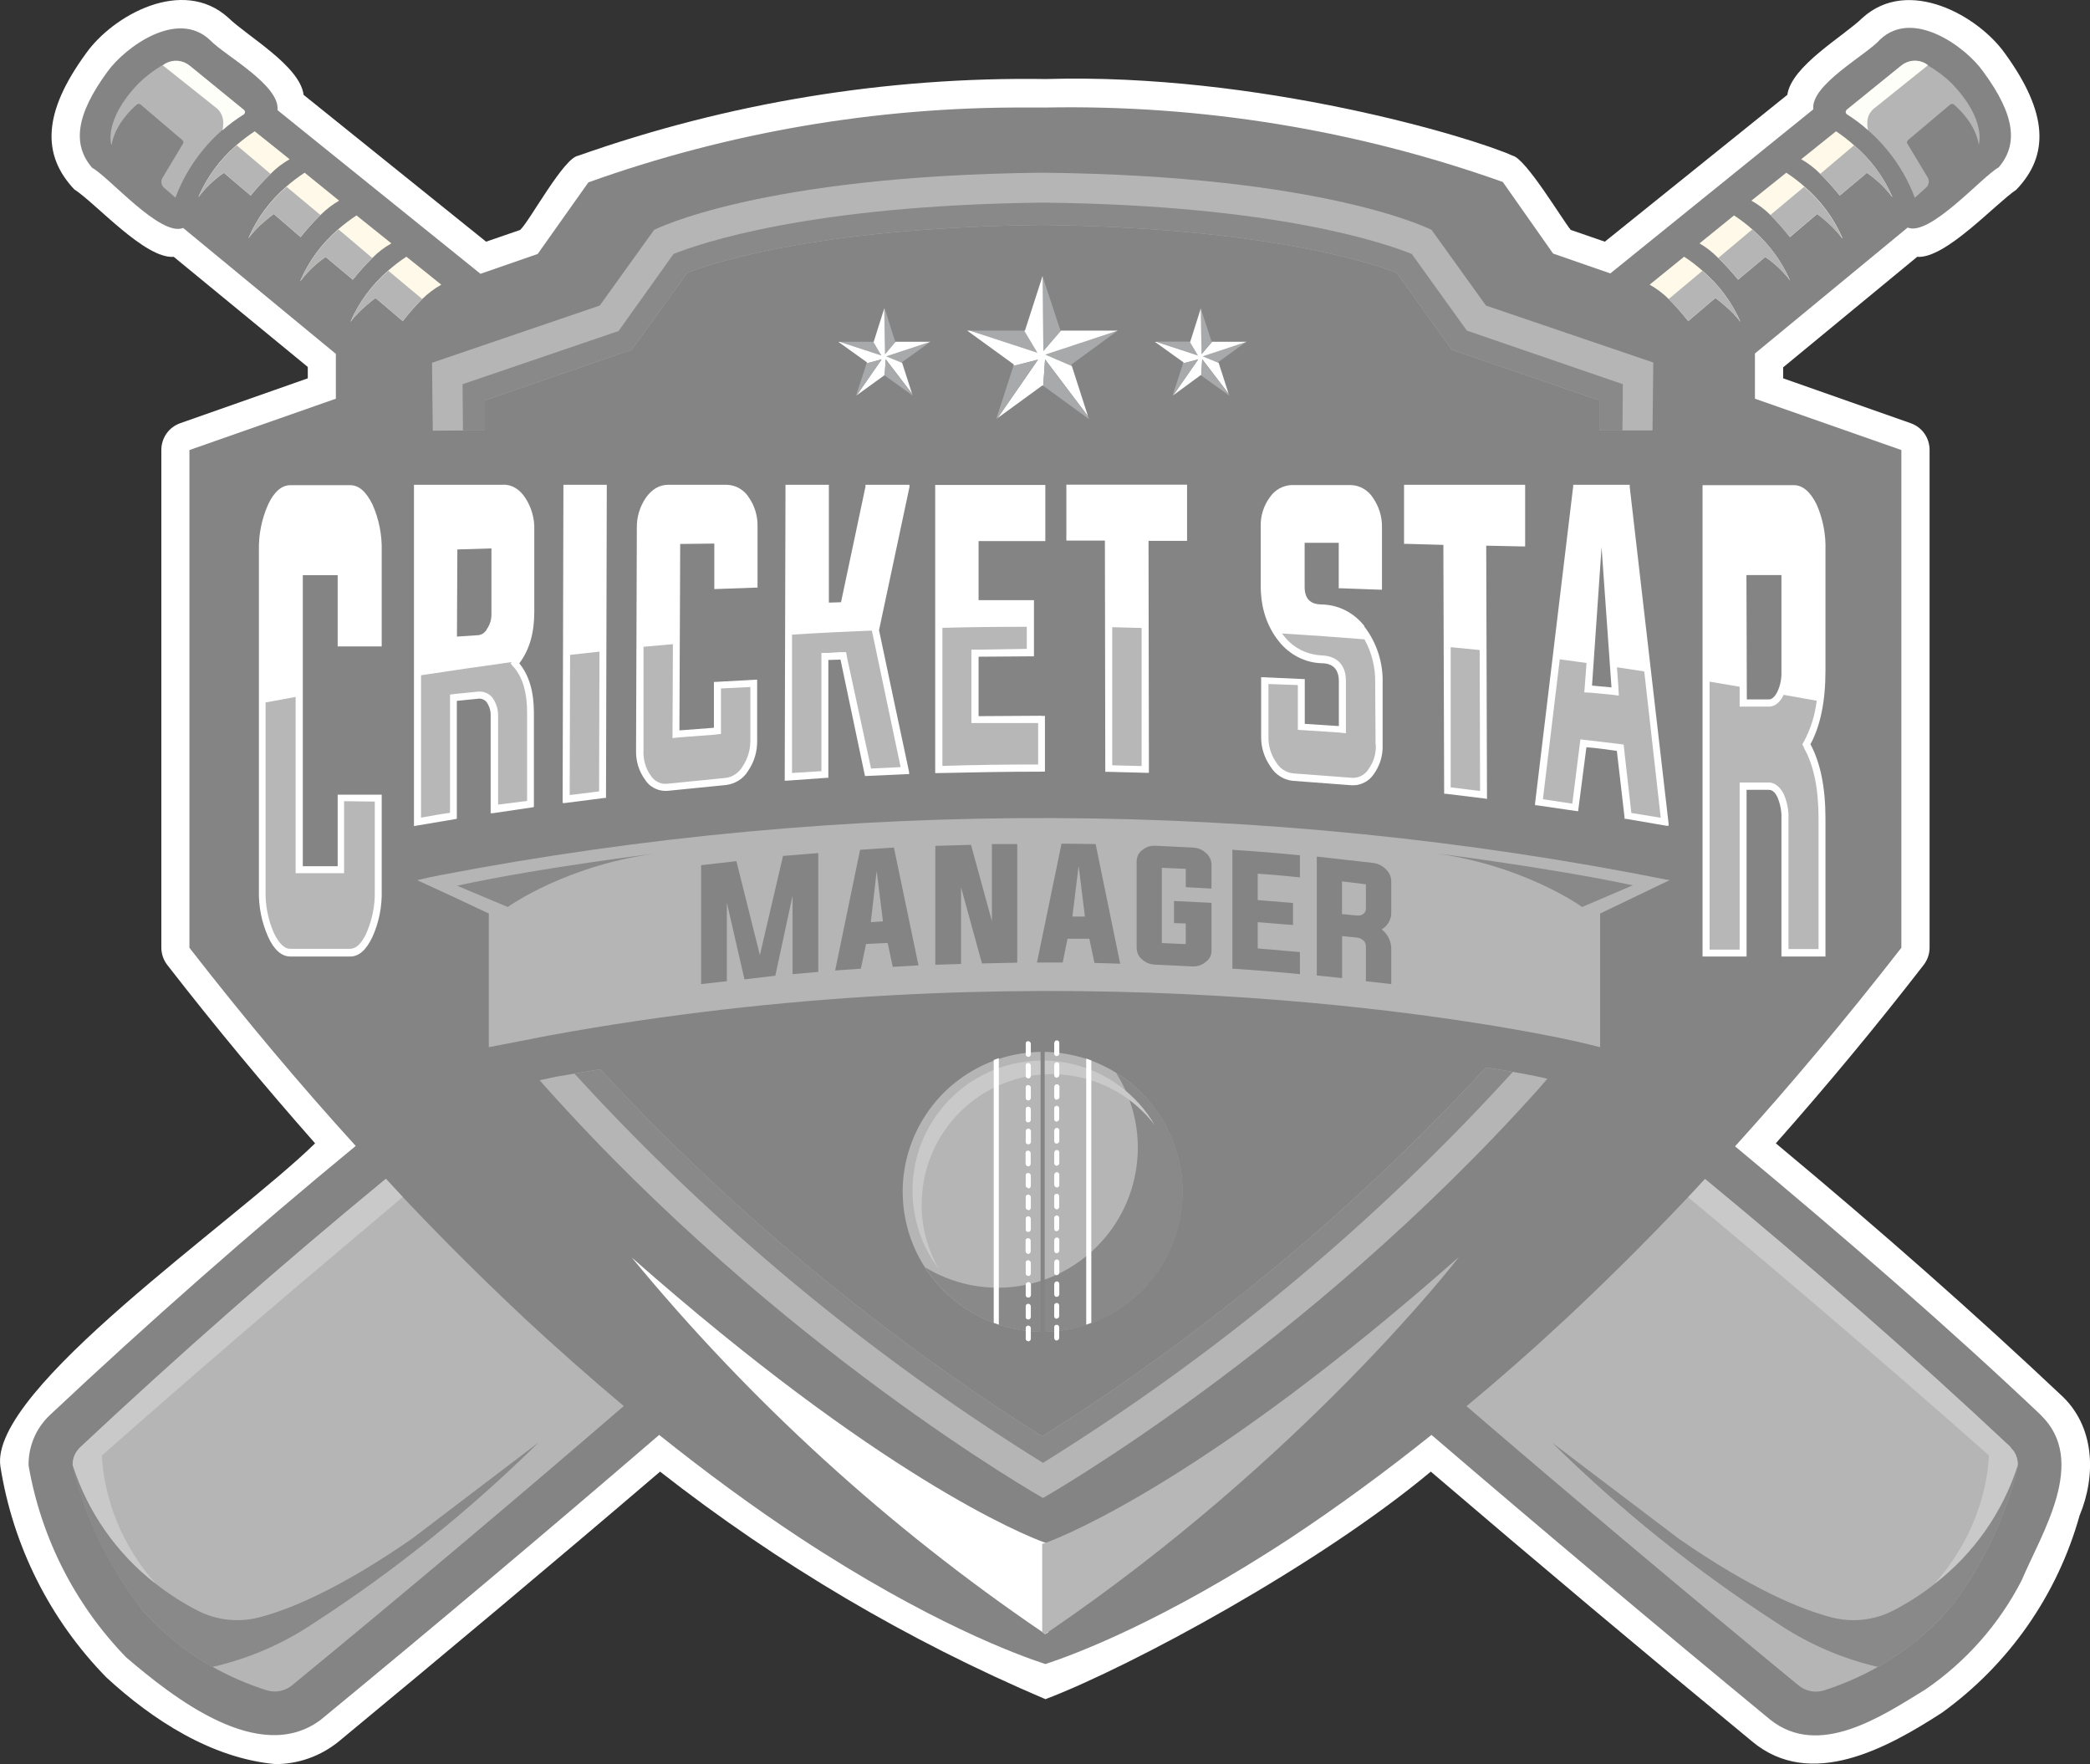 <svg xmlns="http://www.w3.org/2000/svg" id="Layer_2" data-name="Layer 2" viewBox="0 0 159.99 135.04"><rect x="0" y="0" width="159.99" height="135.04" fill="#333333" stroke="none"/><defs><style>      .cls-1 {        fill: #898989;      }      .cls-1, .cls-2, .cls-3, .cls-4, .cls-5, .cls-6, .cls-7, .cls-8, .cls-9 {        stroke-width: 0px;      }      .cls-2 {        fill: #c9c9c9;      }      .cls-3 {        fill: #a7a9aa;      }      .cls-4 {        fill: #b7b7b7;      }      .cls-5 {        fill: #b5b5b5;      }      .cls-6 {        fill: #848484;      }      .cls-7 {        fill: #fdfef8;      }      .cls-8 {        fill: #fff;      }      .cls-9 {        fill: #fff9e9;      }    </style></defs><g id="Layer_2-2" data-name="Layer 2"><g id="Layer_1-2" data-name="Layer 1-2"><g><path class="cls-8" d="m157.72,106.74c-6.41-6.04-13.54-12.36-21.78-19.22,3.92-4.43,7.7-8.98,11.32-13.66.29-.38.45-.84.45-1.32v-38.1c0-.45-.14-.89-.4-1.26s-.63-.64-1.06-.79l-9.75-3.43v-.84l10.26-8.46c2.16.17,5.99-4.07,7.59-5.14,2.53-2.64,2.44-5.87-.87-10.43-2.05-2.89-7.39-5.9-10.9-2.73-1.43,1.4-5.45,3.68-5.76,5.9l-13.97,11.24-2.61-.9c-.65-.79-3.43-5.45-4.44-5.68-3.09-1.4-19.47-6.35-35.74-5.87-12.19-.18-24.31,1.81-35.8,5.87-1.12.17-3.71,5-4.44,5.68l-2.61.9-13.97-11.24c-.28-2.22-4.33-4.5-5.76-5.9-3.51-3.18-8.85-.17-10.9,2.73-3.32,4.55-3.37,7.78-.9,10.4,1.69,1.1,5.42,5.34,7.62,5.17l10.26,8.43v.87l-9.75,3.43c-.43.15-.8.42-1.06.79-.26.37-.4.81-.4,1.26v38.1c0,.48.16.94.45,1.32,3.71,4.78,7.5,9.33,11.32,13.66C18.01,93.51-.84,106.35.03,112.25c.96,6.1,3.8,11.75,8.12,16.16,3.54,3.26,8.04,6.18,12.93,6.63,1.77,0,3.49-.62,4.86-1.74,8.15-6.74,16.44-13.68,24.59-20.65,9.03,7.07,18.95,12.93,29.5,17.42,6.63-2.53,20.96-10.29,29.5-17.42,8.15,6.97,16.41,13.91,24.59,20.65,4.5,3.77,10.4.48,14.53-2.19,5.12-3.69,8.84-9.01,10.54-15.09,1.29-3.09,1.18-6.89-1.46-9.27h0Z"></path><path class="cls-6" d="m156.23,108.32c-7-6.63-14.89-13.49-23.41-20.57,4.31-4.76,8.55-9.83,12.73-15.2v-38.1l-11.21-3.93v-3.46l11.69-9.64c1.71.7,5.7-3.91,6.97-4.61,1.49-1.74,1.29-3.99-1.21-7.36-1.29-1.83-5.34-4.83-7.87-2.42-1.04,1.18-5.34,3.46-5.11,5.34l-15.54,12.56-4.38-1.52-3.85-5.48c-11.21-3.99-23.06-5.92-34.96-5.7h-1.69c-11.37-.03-22.65,1.9-33.35,5.73l-3.88,5.48-4.38,1.52-15.54-12.53c.22-1.91-4.07-4.21-5.14-5.34-2.53-2.44-6.55.56-7.87,2.39-2.47,3.37-2.67,5.62-1.18,7.36,1.29.7,5.23,5.31,6.97,4.61l11.69,9.64v3.43l-11.21,3.93v38.1c4.18,5.38,8.42,10.43,12.73,15.17-8.03,6.61-15.83,13.48-23.41,20.6-.53.5-.95,1.1-1.23,1.77s-.42,1.39-.4,2.11c.96,5.53,3.56,10.64,7.47,14.67,3.62,3.09,10.2,8.29,14.89,4.78,8.73-7.19,17.37-14.46,25.91-21.81,3.6,2.88,7.18,5.51,10.76,7.87,9.83,6.46,16.63,8.96,18.8,9.67,2.16-.7,8.99-3.23,18.8-9.67,3.56-2.36,7.15-4.98,10.76-7.87,8.56,7.34,17.2,14.6,25.91,21.78,3.74,3.01,8.54-.23,11.91-2.3,3.11-2.13,5.64-5,7.36-8.35,1.52-3.6,5.11-9.13,1.46-12.65h0Z"></path><path class="cls-5" d="m153.93,110.79c-7.36-6.91-15.2-13.77-23.41-20.54-3.46,3.73-6.95,7.23-10.45,10.51-2.6,2.43-5.21,4.73-7.81,6.88,8.39,7.21,16.86,14.33,25.4,21.36.27.22.59.38.93.45.34.07.7.05,1.03-.05,1.43-.46,2.82-1.06,4.13-1.8,2.05-1.14,3.89-2.64,5.42-4.41l.48-.56c2.2-3.03,3.81-6.44,4.75-10.06.09-.31.08-.64,0-.96-.09-.31-.26-.59-.5-.81h.03Z"></path><path class="cls-1" d="m118.78,110.4c5.28,5.21,11.08,9.86,17.31,13.88,2.33,1.56,4.93,2.69,7.67,3.32,2.05-1.14,3.88-2.64,5.42-4.41l.48-.56c2.2-3.03,3.81-6.44,4.75-10.06.04-.14.05-.28.06-.42-1.15,3.6-3.36,6.76-6.35,9.08-.99.78-2.06,1.47-3.18,2.05-1.45.75-3.14.94-4.72.53-2.3-.59-6.1-2.14-11.69-6.01l-9.75-7.39h0Z"></path><path class="cls-2" d="m153.93,110.79c-7.36-6.91-15.2-13.77-23.41-20.54l-1.29,1.4,3.12,2.61c6.84,5.75,13.47,11.46,19.89,17.14,0,0,.06,5.11-4.13,9.81,2.99-2.31,5.2-5.48,6.35-9.08,0-.25-.04-.5-.14-.73s-.24-.44-.43-.61h.04Z"></path><path class="cls-9" d="m26.81,24.66c.36-.47.78-.91,1.24-1.29.22-.2.46-.39.7-.56l2.08,1.77c.46-.59.96-1.16,1.49-1.69.44-.43.93-.8,1.46-1.1l-2.67-2.14c-.49.32-.96.68-1.4,1.07-1.25,1.08-2.24,2.42-2.89,3.93h-.01Z"></path><path class="cls-5" d="m26.81,24.66c.36-.47.78-.91,1.24-1.29.22-.2.46-.39.7-.56l2.08,1.77c.46-.59.96-1.16,1.49-1.69l-2.59-2.16c-1.26,1.07-2.26,2.42-2.92,3.93Z"></path><path class="cls-9" d="m22.99,21.52c.36-.48.78-.93,1.24-1.32.22-.19.46-.37.7-.53l2.08,1.74c.46-.58.96-1.14,1.49-1.66.43-.44.92-.82,1.46-1.12l-2.67-2.14c-.49.32-.96.68-1.41,1.07-1.25,1.08-2.24,2.42-2.89,3.93v.03Z"></path><path class="cls-5" d="m22.99,21.52c.36-.48.78-.93,1.24-1.32.22-.19.46-.37.7-.53l2.08,1.74c.46-.58.96-1.14,1.49-1.66l-2.59-2.19c-1.26,1.07-2.26,2.42-2.92,3.93v.03Z"></path><path class="cls-9" d="m19.02,18.23c.36-.47.78-.91,1.24-1.29.22-.2.46-.39.7-.56l2.05,1.77c.47-.59.98-1.16,1.52-1.69.43-.43.91-.8,1.43-1.1l-2.64-2.14c-.49.32-.96.68-1.41,1.07-1.25,1.08-2.24,2.42-2.89,3.93h0Z"></path><path class="cls-5" d="m19.02,18.23c.36-.48.78-.91,1.24-1.29.22-.2.46-.39.7-.56l2.05,1.77c.47-.59.98-1.16,1.52-1.69l-2.59-2.16c-1.26,1.07-2.26,2.42-2.92,3.93Z"></path><path class="cls-9" d="m15.2,15.08c.36-.48.78-.93,1.24-1.32.22-.19.46-.37.7-.53l2.05,1.74c.47-.58.98-1.14,1.52-1.66.43-.44.93-.82,1.46-1.12l-2.67-2.14c-.49.32-.96.68-1.41,1.07-1.25,1.08-2.24,2.42-2.89,3.93,0,0,0,.03,0,.03Z"></path><path class="cls-5" d="m15.2,15.08c.36-.48.78-.93,1.24-1.32.22-.19.46-.37.7-.53l2.05,1.74c.47-.58.98-1.14,1.52-1.66l-2.59-2.19c-1.26,1.07-2.26,2.42-2.92,3.93,0,0,0,.03,0,.03Zm-6.66-3.99c.28-1.57,1.52-2.73,1.94-3.09.04-.03.09-.05.14-.05s.1.02.14.05l3.23,2.75s.04.07.05.11c0,.04,0,.08-.02.12l-1.57,2.61c-.08.12-.11.27-.09.41.02.14.09.28.2.37l.87.76c.99-2.64,2.82-4.88,5.2-6.38.03-.02.05-.05.07-.08s.02-.07.02-.1,0-.07-.02-.1c-.02-.03-.04-.06-.07-.08l-4.13-3.37c-.26-.21-.57-.34-.9-.37-.33-.03-.66.04-.95.2l-.22.14c-.66.39-1.28.86-1.83,1.4-2.7,2.81-2.08,4.69-2.08,4.69h.03,0Z"></path><path class="cls-7" d="m16.58,8.28c.16.13.28.29.37.48.09.18.13.39.14.59,0,.21-.01.42-.06.62.51-.45,1.05-.85,1.63-1.21.03-.02.05-.05.07-.08s.02-.07.02-.1,0-.07-.02-.1c-.02-.03-.04-.06-.07-.08l-4.13-3.37c-.26-.21-.57-.34-.9-.37-.33-.03-.66.04-.95.2l-.22.14,4.13,3.29h-.01Z"></path><path class="cls-5" d="m39.99,100.76c-3.5-3.28-6.99-6.78-10.45-10.51-8.02,6.59-15.83,13.45-23.41,20.54-.23.22-.4.51-.49.82-.08.31-.08.64,0,.95,1.01,3.85,2.78,7.46,5.2,10.62,1.54,1.77,3.37,3.27,5.42,4.41,1.32.74,2.71,1.34,4.16,1.8.33.1.69.12,1.03.05.34-.07.66-.22.93-.45,8.54-7.02,17-14.14,25.37-21.36-2.59-2.17-5.18-4.47-7.78-6.88h.02Z"></path><path class="cls-1" d="m41.25,110.4c-5.27,5.2-11.06,9.86-17.28,13.88-2.34,1.57-4.95,2.69-7.7,3.32-2.05-1.14-3.89-2.64-5.42-4.41l-.45-.56c-2.21-3.03-3.83-6.44-4.78-10.06-.03-.14-.04-.28-.03-.42,1.14,3.6,3.35,6.76,6.32,9.08,1,.78,2.07,1.47,3.2,2.05,1.45.75,3.14.94,4.72.53,2.3-.59,6.1-2.14,11.69-6.01l9.72-7.39h0Z"></path><path class="cls-2" d="m27.71,94.27l3.12-2.64-1.29-1.4c-8.02,6.6-15.83,13.46-23.41,20.57-.18.17-.33.38-.43.61s-.14.48-.14.73c1.15,3.6,3.36,6.76,6.35,9.08-4.16-4.69-4.1-9.81-4.1-9.81,6.43-5.68,13.06-11.39,19.89-17.14h.01Z"></path><path class="cls-9" d="m133.25,24.66c-.36-.47-.78-.91-1.24-1.29-.22-.2-.46-.39-.7-.56l-2.08,1.77c-.46-.59-.96-1.16-1.49-1.69-.43-.43-.93-.8-1.46-1.1l2.64-2.14c.49.32.96.68,1.4,1.07,1.26,1.07,2.26,2.42,2.92,3.93h.01Z"></path><path class="cls-5" d="m133.25,24.66c-.36-.47-.78-.91-1.24-1.29-.22-.2-.46-.39-.7-.56l-2.08,1.77c-.46-.59-.96-1.16-1.49-1.69l2.58-2.16c1.26,1.07,2.26,2.42,2.92,3.93h.01Z"></path><path class="cls-9" d="m137.07,21.52c-.36-.48-.78-.93-1.24-1.32-.22-.19-.46-.37-.7-.53l-2.08,1.74c-.47-.58-.98-1.14-1.52-1.66-.43-.44-.91-.82-1.43-1.12l2.64-2.14c.49.32.96.68,1.4,1.07,1.25,1.08,2.24,2.42,2.9,3.93l.03.03h0Z"></path><path class="cls-5" d="m137.07,21.52c-.36-.48-.78-.93-1.24-1.32-.22-.19-.46-.37-.7-.53l-2.08,1.74c-.47-.58-.98-1.14-1.52-1.66l2.61-2.19c1.25,1.08,2.24,2.42,2.9,3.93l.03.03h0Z"></path><path class="cls-9" d="m141.01,18.23c-.36-.47-.76-.91-1.21-1.29-.22-.2-.46-.39-.7-.56l-2.08,1.77c-.46-.59-.96-1.16-1.49-1.69-.43-.43-.93-.8-1.46-1.1l2.67-2.14c.49.32.96.68,1.4,1.07,1.25,1.08,2.24,2.42,2.9,3.93h-.03,0Z"></path><path class="cls-5" d="m141,18.23c-.35-.47-.76-.91-1.21-1.29-.22-.2-.46-.39-.7-.56l-2.08,1.77c-.46-.59-.96-1.16-1.49-1.69l2.59-2.16c1.26,1.07,2.26,2.42,2.92,3.93h-.03,0Z"></path><path class="cls-9" d="m144.85,15.08c-.36-.48-.78-.93-1.24-1.32-.22-.19-.46-.37-.7-.53l-2.08,1.74c-.46-.58-.96-1.14-1.49-1.66-.43-.44-.92-.82-1.46-1.12l2.67-2.14c.48.32.94.68,1.38,1.07,1.26,1.07,2.26,2.42,2.92,3.93v.03h0Z"></path><path class="cls-5" d="m144.85,15.08c-.36-.48-.78-.93-1.24-1.32-.22-.19-.46-.37-.7-.53l-2.08,1.74c-.46-.58-.96-1.14-1.49-1.66l2.59-2.19c1.26,1.07,2.26,2.42,2.92,3.93v.03h0Zm6.63-3.99c-.25-1.57-1.49-2.73-1.91-3.09-.04-.03-.09-.05-.14-.05s-.1.02-.14.05l-3.26,2.75s-.04.07-.05.11c0,.04,0,.08.02.12l1.57,2.61c.07.13.1.28.07.42s-.1.27-.22.37l-.84.76c-.99-2.64-2.82-4.88-5.2-6.38-.03-.02-.06-.04-.07-.07-.02-.03-.03-.07-.03-.1,0-.04,0-.07.02-.1,0-.03.03-.06.06-.09l4.16-3.37c.26-.21.57-.34.9-.37.33-.03.66.04.95.2l.2.14c.67.39,1.3.86,1.85,1.4,2.7,2.81,2.05,4.69,2.05,4.69h0Z"></path><path class="cls-7" d="m143.48,8.28c-.16.13-.29.29-.39.47-.09.18-.14.39-.15.59,0,.21,0,.42.06.62-.5-.45-1.04-.85-1.6-1.21-.03-.02-.06-.04-.07-.07-.02-.03-.03-.07-.03-.1,0-.04,0-.07.02-.1,0-.03.03-.06.06-.09l4.16-3.37c.26-.21.57-.34.9-.37.33-.03.66.04.95.2l.2.14-4.1,3.29h0Z"></path><path class="cls-8" d="m80.25,118.21v6.74l-.25.14-.22-.17c-11.78-8.01-22.36-17.66-31.42-28.66,19.02,16.78,29.95,21.22,31.64,21.83l.25.08v.03h0Z"></path><path class="cls-4" d="m111.67,96.23c-.17.25-11.97,15.45-31.42,28.69l-.25.17-.22-.17v-6.74l.22-.06c1.69-.62,12.62-5.06,31.67-21.89Z"></path><path class="cls-5" d="m113.75,81.71c-6.27,6.79-13.09,13.05-20.4,18.71-4.36,3.41-8.89,6.59-13.57,9.53-4.69-2.95-9.23-6.14-13.6-9.55-7.24-5.61-14.01-11.82-20.23-18.55l-3.32.56-1.32.28.45.51c17.87,20.01,38.08,31.47,38.08,31.47,0,0,20.06-11.38,37.88-31.25l.73-.84c-1.12-.28-2.73-.56-4.72-.87h.03-.01Z"></path><path class="cls-1" d="m113.75,81.71c-6.27,6.8-13.09,13.05-20.4,18.71-4.36,3.41-8.89,6.59-13.57,9.53-4.69-2.95-9.23-6.14-13.6-9.55-7.24-5.61-14.01-11.82-20.23-18.55l-1.97.34c10.53,11.53,22.59,21.55,35.86,29.79,13.31-8.27,25.42-18.34,35.97-29.93l-2.08-.34h.03,0Z"></path><path class="cls-5" d="m37.12,32.95v-2.3l11.24-3.88,4.27-5.9c2.44-.93,10.62-3.46,27.14-3.65,16.49.2,24.7,2.73,27.14,3.65l4.22,5.9,11.3,3.88v2.3h4.07l.06-5.2-12.81-4.36-4.16-5.79s-8.04-4.16-29.79-4.38c-21.69.22-29.73,4.38-29.73,4.38l-4.16,5.79-12.84,4.38.06,5.2,3.99-.03h0Z"></path><path class="cls-1" d="m37.12,32.95v-2.3l11.24-3.88,4.27-5.9c2.44-.93,10.62-3.46,27.14-3.65,16.49.2,24.7,2.73,27.14,3.65l4.22,5.9,11.3,3.88v2.3h1.77l.03-3.54-11.94-4.1-4.22-5.87c-1.97-.79-10.31-3.74-28.24-3.93-17.93.2-26.3,3.15-28.27,3.93l-4.21,5.9-11.94,4.07.03,3.54h1.69-.01Z"></path><path class="cls-5" d="m127.83,67.38l-.2.08-5.14,2.47v10.23s-1.15-.31-3.32-.76c-9.83-1.97-40.69-6.8-77.11-.14l-4.64.9v-10.23l-2.98-1.4-2.5-1.15s.62-.17,1.77-.39c31.06-5.95,62.98-5.82,93.99.37h.11"></path><path class="cls-1" d="m34.99,67.8l3.88,1.63s4.58-3.32,11.83-4.16c0,0-9.27,1.12-15.71,2.53Zm90-.03l-3.88,1.66s-4.55-3.32-11.83-4.19c0,0,9.27,1.15,15.71,2.53Z"></path><path class="cls-8" d="m26.81,37.14h-4.58c-.67,0-1.26.51-1.71,1.49-.49,1.1-.73,2.3-.7,3.51v26.05c-.03,1.21.21,2.41.7,3.51.45,1.01,1.04,1.52,1.71,1.52h4.58c.67,0,1.24-.51,1.71-1.52.49-1.1.73-2.3.7-3.51v-7.36h-3.37v5.48h-2.67v-22.28h2.67v5.45h3.37v-7.31c.03-1.22-.21-2.43-.7-3.54-.48-.98-1.04-1.49-1.71-1.49Z"></path><path class="cls-4" d="m28.69,61.36v6.83c.03,1.12-.2,2.23-.65,3.26-.37.79-.79,1.18-1.24,1.18h-4.58c-.45,0-.84-.39-1.24-1.18-.46-1.03-.68-2.16-.65-3.29v-14.39l2.3-.42v13.49h3.71v-5.51l2.33.03h.02Z"></path><path class="cls-8" d="m38.55,37.11h-6.86v26.13l.14-.03,3.03-.51.11-.03v-9.02l1.69-.17h.06c.11,0,.22.03.32.09.1.05.18.13.24.22.21.32.3.69.28,1.07v7.39h.17l3.03-.45.11-.03v-7.22c0-1.6-.37-2.87-1.12-3.77.79-1.04,1.15-2.36,1.15-3.93v-6.29c.03-.86-.21-1.7-.67-2.42-.45-.7-1.04-1.04-1.69-1.04h0Zm-3.54,4.95l2.61-.08v5.06c0,.39-.11.77-.34,1.1-.06.13-.15.23-.26.32-.11.08-.24.14-.38.16l-1.66.11.03-6.66h0Z"></path><path class="cls-4" d="m39.37,51.13l-.28-.34.08-.11c-2.32.32-4.64.66-6.94,1.01v10.9c.79-.14,1.52-.28,2.22-.37v-9.05l.48-.06,1.69-.17h.11c.2,0,.4.05.57.14.18.09.33.23.44.39.27.41.41.89.39,1.38v6.74l2.22-.28v-6.77c0-1.46-.31-2.61-.98-3.43v.02Z"></path><path class="cls-8" d="m43.08,61.47h.17l3.03-.39h.11l.06-23.97h-3.32l-.06,24.36h.01Z"></path><path class="cls-4" d="m45.89,49.87l-.03,10.71-2.25.28.03-10.73,2.25-.25h0Z"></path><path class="cls-8" d="m55.64,37.11h-4.5c-.65,0-1.24.34-1.69.98-.47.68-.72,1.5-.7,2.33l-.06,17.03c-.02.81.22,1.6.7,2.25.16.25.38.46.64.6.26.15.55.23.85.24h.2l4.5-.45c.34-.04.67-.16.96-.34s.54-.43.72-.73c.47-.68.71-1.48.7-2.3v-4.69h-.14l-3.06.17h-.11v3.51l-2.64.2.06-14.27,2.61-.03v3.48h.11l3.09-.11h.11v-4.66c.02-.8-.21-1.59-.67-2.25-.18-.29-.43-.52-.72-.69s-.62-.26-.96-.27Z"></path><path class="cls-4" d="m57.44,52.59v4.1c0,.72-.21,1.43-.62,2.02-.14.23-.33.42-.55.57-.22.15-.48.24-.74.27l-4.5.45h-.14c-.21,0-.42-.07-.61-.18-.19-.11-.34-.26-.46-.44-.41-.57-.6-1.27-.56-1.97v-7.9l2.25-.2-.03,7.19.56-.06,2.64-.2.51-.06v-3.48l2.25-.11v-.03.03Z"></path><path class="cls-8" d="m66.26,37.22l-1.88,8.88-.93.03v-9.02h-3.32l-.06,22.65h.14l3.09-.22h.11v-9.02l.93-.03,1.85,8.8.03.11h.11l3.09-.14h.17v-.17c-.77-3.61-1.54-7.23-2.3-10.85l2.33-10.96v-.17h-3.37v.11h.01Z"></path><path class="cls-4" d="m68.96,58.72l-2.28.11-1.83-8.46-.08-.45h-.45l-.93.06h-.51v9.05l-2.25.14v-10.59c2.04-.13,4.07-.23,6.1-.31l.03.08,2.19,10.4v-.03h0Z"></path><path class="cls-8" d="m79.72,54.79l-4.81.03v-4.55l4.1-.03h.14v-4.3h-4.24v-4.52h5.11v-4.3h-8.43v22.06h.11c2.67-.06,5.34-.11,7.98-.11h.31v-4.27h-.28,0Z"></path><path class="cls-4" d="m79.47,55.32v3.2c-2.44,0-4.92.03-7.33.11v-10.57c2.15-.06,4.31-.08,6.46-.08v1.69l-3.68.06h-.56v5.62h5.11v-.03Z"></path><path class="cls-8" d="m81.63,37.11v4.27h2.95l.03,17.7h.14l3.06.08h.14l-.03-17.76h2.95v-4.3h-9.24,0Z"></path><path class="cls-4" d="m87.39,58.64l-2.25-.06v-10.57l2.25.06v10.57Z"></path><path class="cls-8" d="m104.45,47.93c-.39-.5-.88-.91-1.44-1.2-.56-.29-1.18-.44-1.82-.46-.9,0-1.32-.45-1.32-1.35v-3.37h2.61v3.48h.14l3.03.11h.14v-4.75c.02-.82-.23-1.63-.7-2.3-.18-.28-.43-.52-.73-.69-.29-.17-.62-.26-.96-.27h-4.5c-.33,0-.66.1-.96.26-.29.16-.54.39-.73.67-.48.65-.73,1.44-.7,2.25v4.58c0,1.69.51,3.12,1.4,4.22.39.49.89.9,1.45,1.19.56.29,1.18.45,1.81.47.87,0,1.32.48,1.32,1.38v3.43l-2.61-.17v-3.43h-.14l-3.06-.14h-.14v4.61c0,.81.26,1.59.73,2.25.18.3.43.55.72.73.29.19.62.3.97.34l4.5.34h.17c.3,0,.59-.09.85-.23s.49-.34.66-.59c.48-.65.73-1.44.7-2.25v-4.72c.05-1.57-.44-3.11-1.4-4.36v-.03h.01Z"></path><path class="cls-4" d="m105.32,57.01c.03.69-.18,1.36-.59,1.91-.12.19-.29.34-.49.45s-.41.17-.64.17h-.11l-4.5-.34c-.27-.03-.52-.12-.75-.27s-.41-.34-.55-.58c-.4-.57-.6-1.25-.59-1.94v-4.05l2.25.08v3.43l.51.03,2.61.17.56.06v-4.02c0-1.18-.65-1.88-1.83-1.94-.55-.02-1.09-.16-1.59-.4-.49-.25-.93-.6-1.28-1.03l-.2-.25c2.12.13,4.22.28,6.32.45.57,1.03.85,2.2.82,3.37l.03,4.69h.02Z"></path><path class="cls-8" d="m107.48,37.11v4.52h.14l2.87.08.06,19.05h.11l3.03.37.14.03-.06-19.39,2.84.06h.14v-4.72s-9.27,0-9.27,0Z"></path><path class="cls-4" d="m113.3,60.55l-2.25-.28v-10.73l2.22.22s.03,10.79.03,10.79Z"></path><path class="cls-8" d="m124.76,37.22v-.11h-4.33v.11l-2.92,24.28v.14h.11l3.09.45h.11v-.11l.62-4.78c.79.06,1.57.17,2.33.28l.59,5.09v.11h.11l3.09.53h.17v-.17l-2.98-25.82h.01Zm-2.89,15.26l.73-10.59.76,10.73s-1.49-.14-1.49-.14Z"></path><path class="cls-4" d="m125.83,51.39l-2.05-.31.11,1.52.03.65-.62-.08-1.49-.14-.53-.03.17-2.25-2.05-.28-1.29,10.71,2.25.34.62-4.92.53.06,2.36.28.42.06.17,1.52.42,3.71,2.25.37-1.26-11.18h-.03v-.03Z"></path><path class="cls-8" d="m139.74,42.14c.04-1.21-.19-2.41-.67-3.51-.48-.98-1.07-1.49-1.74-1.49h-7v36.08h3.37v-12.76h1.69c.28,0,.48.17.67.56.22.51.33,1.07.31,1.63v10.57h3.37v-10.57c0-2.36-.39-4.27-1.15-5.68.76-1.4,1.15-3.29,1.15-5.62v-9.22h0Zm-6.04,1.88h2.67v7.36c.02.54-.08,1.08-.31,1.57-.2.39-.42.59-.65.59h-1.69l-.03-9.53h0Z"></path><path class="cls-4" d="m138.11,57.26l-.14-.28.14-.25c.51-.96.83-2.01.96-3.09l-2.53-.45c-.36.76-.84.9-1.12.9h-2.25v-1.52l-2.3-.39v20.51h2.3v-12.79h2.25c.28,0,.76.17,1.12.87.26.59.39,1.24.37,1.88v10h2.3v-10c0-2.25-.36-4.07-1.12-5.4h.03-.01Z"></path><path class="cls-6" d="m62.64,65.27v9.13l-1.97.17v-6.01l-1.32,6.13-2.36.28-1.35-5.87v6.01l-1.97.22v-9.1l2.7-.31,1.8,7.19,1.77-7.59,2.7-.22s0-.03,0-.03Zm3.65,7.03l-.39,1.85-1.97.14,1.91-9.24,2.59-.17,1.88,9.02-1.97.11-.39-1.83-1.66.08v.03h0Zm.37-1.71l.93-.06-.48-3.85s-.45,3.91-.45,3.91Zm6.91-2.67v5.87l-1.97.06v-9.1l2.73-.08,1.6,5.84v-5.9h1.94v9.08l-2.7.06-1.6-5.82h0Zm8.15,3.93l-.37,1.83h-1.97l1.88-9.1,2.61.03,1.88,9.16-1.97-.06-.39-1.85h-1.69.02Zm.37-1.69h.96l-.48-3.88s-.48,3.88-.48,3.88Zm8.68.53l-.9-.03v-1.69l2.87.14v3.68c0,.17-.04.33-.12.48s-.19.27-.33.37c-.27.23-.62.35-.98.34l-2.87-.14c-.37,0-.73-.15-1.01-.39-.13-.11-.24-.25-.31-.4-.07-.16-.11-.33-.11-.5v-6.63c0-.16.04-.32.11-.47s.18-.27.31-.37c.28-.24.64-.36,1.01-.34l2.87.14c.36.01.71.15.98.39.14.11.25.25.33.41s.12.34.12.51v1.83l-1.97-.11v-1.4l-1.83-.08v5.76l1.83.08v-1.57h0Zm5.51,1.91l3.23.28v1.69c-1.72-.17-3.45-.31-5.17-.42v-9.1c1.72.11,3.45.25,5.17.42v1.69c-1.07-.11-2.15-.21-3.23-.28v2.02l2.7.22v1.69l-2.7-.22v2.02h0Zm6.46-.96v3.23l-1.94-.2v-9.1l4.27.48c.38.04.74.21,1.01.48.13.12.23.26.31.42.07.16.11.33.11.51v2.36c.01.27-.05.53-.18.76s-.32.43-.55.56c.23.18.42.42.55.69.13.27.19.56.18.86v2.64l-1.94-.22v-2.67c0-.08-.02-.17-.05-.25-.03-.08-.08-.15-.15-.2-.13-.12-.3-.2-.48-.22l-1.12-.11h-.03v-.02Zm1.12-1.57c.09.02.18.01.26,0,.09-.02.17-.06.24-.11.06-.04.11-.1.15-.17.03-.07.05-.15.05-.22v-1.88l-1.83-.22v2.5l1.12.11h0Zm-24.03,32.71c-2.68,0-5.28-.92-7.35-2.62-2.07-1.7-3.49-4.06-4.02-6.69-.52-2.63-.12-5.36,1.14-7.72s3.31-4.22,5.78-5.24c2.48-1.02,5.23-1.16,7.8-.38,2.56.78,4.78,2.43,6.26,4.66,1.49,2.23,2.15,4.91,1.88,7.57-.27,2.67-1.45,5.16-3.35,7.05-1.07,1.07-2.34,1.92-3.74,2.5s-2.9.88-4.41.88h0Z"></path><path class="cls-5" d="m69.1,91.2c0-2.11.64-4.18,1.82-5.94s2.85-3.12,4.81-3.93,4.11-1.02,6.18-.6c2.07.41,3.98,1.43,5.47,2.93,1.5,1.5,2.51,3.4,2.93,5.47.41,2.07.2,4.22-.6,6.18-.81,1.96-2.17,3.63-3.93,4.81s-3.82,1.81-5.94,1.82c-1.41,0-2.81-.27-4.11-.81s-2.49-1.33-3.49-2.33-1.79-2.18-2.33-3.49c-.54-1.3-.81-2.7-.81-4.11Z"></path><path class="cls-1" d="m85.42,82.1c1.3,2.04,1.88,4.46,1.62,6.87-.25,2.41-1.31,4.66-3.01,6.39-1.7,1.73-3.93,2.83-6.33,3.13-2.4.3-4.84-.23-6.9-1.49.87,1.36,2.03,2.5,3.4,3.35s2.91,1.37,4.52,1.54,3.22-.03,4.74-.57c1.52-.55,2.89-1.43,4.02-2.58s1.98-2.54,2.5-4.06c.52-1.53.68-3.15.48-4.75s-.75-3.13-1.63-4.49c-.87-1.35-2.04-2.49-3.41-3.33h0Z"></path><path class="cls-2" d="m70.56,92.16c0-2.08.65-4.1,1.87-5.79,1.21-1.69,2.92-2.95,4.89-3.62,1.97-.67,4.1-.7,6.08-.09,1.99.6,3.74,1.82,5,3.47-.68-1.17-1.6-2.19-2.69-3-1.09-.81-2.34-1.38-3.66-1.69-1.32-.31-2.69-.34-4.03-.1s-2.61.76-3.74,1.51-2.09,1.73-2.83,2.87c-.74,1.14-1.24,2.42-1.46,3.76-.23,1.34-.17,2.71.15,4.03s.91,2.56,1.73,3.64c-.87-1.51-1.33-3.23-1.32-4.97v-.02Z"></path><path class="cls-6" d="m79.97,102.44h-.31v-23.52h.31s0,23.52,0,23.52Z"></path><path class="cls-8" d="m78.71,80.89s-.05,0-.08-.01c-.02,0-.05-.02-.06-.04-.02-.02-.03-.04-.04-.06,0-.02-.01-.05-.01-.08v-.81s0-.05.01-.08c0-.02.02-.05.04-.06.02-.02.04-.03.06-.04.02,0,.05-.01.08-.01.05,0,.1.02.14.06s.06.09.06.14v.81c0,.05-.02.1-.06.14s-.09.06-.14.06v-.02Zm0,3.34s-.05,0-.08-.01c-.02,0-.05-.02-.06-.04-.02-.02-.03-.04-.04-.06,0-.02-.01-.05-.01-.08v-.79s0-.05.01-.08c0-.02.02-.05.04-.06.02-.02.04-.03.06-.04.02,0,.05-.01.08-.01.05,0,.09.02.13.05.04.03.06.07.07.12v.84s-.03.09-.07.12c-.04.03-.08.05-.13.05h0Zm0-1.69s-.05,0-.08-.01c-.02,0-.05-.02-.06-.04-.02-.02-.03-.04-.04-.06,0-.02-.01-.05-.01-.08v-.79s0-.05.01-.08c0-.02.02-.05.04-.06.02-.02.04-.03.06-.04.02,0,.05-.01.08-.01.05,0,.1.02.14.06s.06.09.06.14v.79c0,.05-.02.1-.06.14s-.09.06-.14.06v-.02Zm0,3.37s-.05,0-.08-.01c-.02,0-.05-.02-.06-.04-.02-.02-.03-.04-.04-.06,0-.02-.01-.05-.01-.08v-.87s.02-.05.04-.07c.02-.02.04-.04.07-.05s.05-.02.08-.02c.05,0,.1.02.14.06s.06.09.06.14v.84s-.03.09-.07.12c-.04.03-.08.05-.13.05h0Zm0,3.37c-.05,0-.1-.02-.14-.06s-.06-.09-.06-.14v-.81s0-.05.01-.08c0-.02.02-.05.04-.06.02-.02.04-.03.06-.04.02,0,.05-.01.08-.01.05,0,.1.02.14.06s.06.09.06.14v.81c0,.05-.02.1-.06.14s-.09.06-.14.06h0Zm0-1.69s-.05,0-.08-.01c-.02,0-.05-.02-.06-.04s-.03-.04-.04-.06c0-.02-.01-.05-.01-.08v-.81c0-.05.02-.1.06-.14s.09-.06.14-.06.1.02.14.06.06.09.06.14v.81c0,.05-.02.1-.06.14s-.09.06-.14.06h0Zm0,3.34s-.05,0-.08-.01c-.02,0-.05-.02-.06-.04-.02-.02-.03-.04-.04-.06,0-.02-.01-.05-.01-.08v-.76s0-.05.01-.08c0-.02.02-.05.04-.06.02-.02.04-.03.06-.04.02,0,.05-.01.08-.01.05,0,.1.02.14.06s.06.09.06.14v.79c0,.05-.02.1-.06.14s-.09.06-.14.06v-.05Zm0,3.37s-.05,0-.08-.01c-.02,0-.05-.02-.06-.04-.02-.02-.03-.04-.04-.06,0-.02-.01-.05-.01-.08v-.87s.02-.05.04-.07c.02-.02.04-.04.07-.05s.05-.02.08-.02c.05,0,.1.02.14.06s.06.09.06.14v.81c0,.05-.02.1-.06.14s-.09.06-.14.06h0Zm0-1.69s-.05,0-.08-.01c-.02,0-.05-.02-.06-.04-.02-.02-.03-.04-.04-.06,0-.02-.01-.05-.01-.08v-.84s.02-.05.04-.07c.02-.02.04-.04.07-.05s.05-.02.08-.02c.05,0,.1.02.14.06s.06.09.06.14v.84s-.03.09-.07.12c-.04.03-.08.05-.13.05v-.03h0Zm0,3.37c-.05,0-.1-.02-.14-.06s-.06-.09-.06-.14v-.81s0-.05.01-.08c0-.02.02-.05.04-.06.02-.02.04-.03.06-.04.02,0,.05-.01.08-.01.05,0,.1.02.14.06s.06.09.06.14v.81c0,.05-.02.1-.06.14s-.09.06-.14.06h0Zm0,3.34s-.05,0-.08-.01c-.02,0-.05-.02-.06-.04-.02-.02-.03-.04-.04-.06,0-.02-.01-.05-.01-.08v-.79c0-.05.02-.1.06-.14s.09-.06.14-.06.1.02.14.06.06.09.06.14v.79c0,.05-.02.1-.06.14s-.09.06-.14.06h0Zm0-1.66s-.05,0-.08-.01c-.02,0-.05-.02-.06-.04-.02-.02-.03-.04-.04-.06,0-.02-.01-.05-.01-.08v-.81s0-.05.01-.08c0-.02.02-.05.04-.06s.04-.03.06-.04c.02,0,.05-.01.08-.01.05,0,.1.02.14.06s.06.09.06.14v.81c0,.05-.02.1-.06.14s-.09.06-.14.06v-.02Zm0,3.34s-.05,0-.08-.01c-.02,0-.05-.03-.06-.04-.02-.02-.03-.04-.04-.06,0-.02-.01-.05-.01-.08v-.87s.02-.05.04-.07c.02-.02.04-.04.07-.05s.05-.02.08-.02c.05,0,.1.02.14.06s.06.09.06.14v.84s-.03.09-.07.12c-.04.03-.08.05-.13.05h0Zm0,1.66s-.05,0-.08-.01c-.02-.01-.05-.03-.06-.04-.02-.02-.03-.04-.04-.06,0-.02-.01-.05-.01-.07v-.87s.02-.05.04-.07c.02-.02.04-.04.07-.05s.05-.02.08-.02c.05,0,.1.02.14.06s.06.09.06.14v.84s-.03.09-.07.12c-.04.03-.08.05-.13.05v-.02Zm2.16-21.81s-.09-.03-.12-.07c-.03-.04-.05-.08-.05-.13v-.81s.02-.09.05-.13.07-.06.12-.07h.08s.05.02.07.04c.02.02.04.04.05.07s.02.05.02.08v.81c0,.05-.02.1-.06.14s-.09.06-.14.06h-.03,0Zm0,3.34s-.09-.03-.12-.07-.05-.08-.05-.13v-.79s.02-.09.05-.13c.03-.04.07-.06.12-.07h.08s.05.02.07.03c.02.02.04.04.05.06s.02.05.03.07v.84s-.03.09-.07.12c-.04.03-.08.05-.13.05h-.03v.02Zm0-1.69s-.09-.03-.12-.07c-.03-.04-.05-.08-.05-.13v-.79s.02-.09.05-.13c.03-.04.07-.06.12-.07h.08s.05.02.07.04c.02.02.04.04.05.07s.02.05.02.08v.79c0,.05-.02.1-.06.14s-.09.06-.14.06h-.03,0Zm0,3.37s-.09-.03-.12-.07c-.03-.04-.05-.08-.05-.13v-.87s.02-.05.03-.07c.02-.02.04-.04.06-.05s.05-.02.07-.03h.08s.05.02.07.04c.02.02.04.04.05.07s.02.05.02.08v.84s-.03.09-.07.12c-.04.03-.08.05-.13.05h-.03l.02.02Zm0,3.37s-.09-.03-.12-.07c-.03-.04-.05-.08-.05-.13v-.81s.02-.09.05-.13.07-.06.12-.07h.08s.05.02.07.04c.02.02.04.04.05.07s.02.05.02.08v.81c0,.05-.02.1-.06.14s-.09.06-.14.06h-.03,0Zm0-1.69s-.09-.03-.12-.07c-.03-.04-.05-.08-.05-.13v-.81s.02-.09.05-.13c.03-.04.07-.06.12-.07h.08s.05.02.07.04c.02.02.04.04.05.07s.02.05.02.08v.81c0,.05-.02.1-.06.14s-.09.06-.14.06h-.03,0Zm0,3.34s-.09-.03-.12-.07c-.03-.04-.05-.08-.05-.13v-.76s.02-.09.05-.13.07-.06.12-.07h.08s.05.02.07.04c.02.02.04.04.05.07s.02.05.02.08v.79c0,.05-.02.1-.06.14s-.09.06-.14.06l-.03-.03h0Zm0,3.37s-.09-.03-.12-.07-.05-.08-.05-.13v-.87s.02-.05.03-.07c.02-.02.04-.04.06-.05s.05-.02.07-.03h.08s.05.02.07.04c.02.02.04.04.05.07s.02.05.02.08v.81c0,.05-.02.1-.06.14s-.09.06-.14.06h-.03l.02.02Zm0-1.69s-.09-.03-.12-.07-.05-.08-.05-.13v-.84s.02-.05.03-.07c.02-.02.04-.04.06-.05s.05-.02.07-.03h.08s.05.02.07.04c.02.02.04.04.05.07s.02.05.02.08v.84s-.03.09-.07.12c-.04.03-.08.05-.13.05l-.03-.03.02.02Zm0,3.37s-.09-.03-.12-.07c-.03-.04-.05-.08-.05-.13v-.81s.02-.09.05-.13c.03-.04.07-.06.12-.07h.08s.05.02.07.04c.02.02.04.04.05.07s.02.05.02.08v.81c0,.05-.02.1-.06.14s-.09.06-.14.06h-.03,0Zm0,3.34s-.09-.03-.12-.07c-.03-.04-.05-.08-.05-.13v-.79s.02-.09.05-.13.07-.06.12-.07h.08s.05.02.07.04c.02.02.04.04.05.07s.02.05.02.08v.79c0,.05-.02.1-.06.14s-.09.06-.14.06h-.03,0Zm0-1.66s-.09-.03-.12-.07-.05-.08-.05-.13v-.81s.02-.09.05-.13c.03-.04.07-.06.12-.07h.08s.05.02.07.04c.02.02.04.04.05.07s.02.05.02.08v.81c0,.05-.02.1-.06.14s-.09.06-.14.06h-.03,0Zm0,3.34s-.09-.03-.12-.07c-.03-.04-.05-.08-.05-.13v-.87s.02-.05.03-.07c.02-.02.04-.04.06-.05s.05-.02.07-.03h.08s.05.02.07.04c.02.02.04.04.05.07s.02.05.02.08v.84s-.03.09-.07.12c-.04.03-.08.05-.13.05h-.03l.02.02Zm0,1.66s-.09-.03-.12-.07-.05-.08-.05-.13v-.87s.02-.05.03-.07c.02-.02.04-.04.06-.05s.05-.02.07-.02h.08s.05.02.07.04c.02.02.04.04.05.07s.02.05.02.08v.84s-.03.09-.07.12c-.04.03-.08.05-.13.05h-.03.02Z"></path><path class="cls-8" d="m76.07,81.17v20.09l.39.14v-20.4l-.39.14v.03Zm7.08-.14v20.37l.39-.14v-20.09l-.39-.14Z"></path><path class="cls-3" d="m82.05,28.01l-.03-.11,3.54-2.59-5.54,1.83,2.02.87h.01Zm-.84-2.7h-.03l-1.38-4.19.06,5.76,1.35-1.57Zm-2.81,0h-4.16l5.17,1.69s-1.01-1.69-1.01-1.69Z"></path><path class="cls-8" d="m80.03,27.14l5.54-1.83h.03-4.38l-1.35,1.57-.06-5.76-1.35,4.19h-.06l1.01,1.69-5.17-1.69h-.2l3.57,2.59-.03.11,1.88-.48-3.09,4.47,3.43-2.5.06.03.14-2.02,3.29,4.36-1.24-3.85-2.02-.87h0Z"></path><path class="cls-3" d="m77.58,28.01l-1.32,4.07.11-.08,3.09-4.47-1.88.48Zm2.28,1.52l3.51,2.56-.08-.22-3.29-4.36s-.14,2.02-.14,2.02Zm-10.79-1.74l-.03-.06,2.19-1.57-3.4,1.12s1.24.51,1.24.51Zm-.51-1.63h-.03l-.81-2.56h-.03l.06,3.51.81-.96h0Zm-1.71,0h-2.56l3.18,1.04-.62-1.04Z"></path><path class="cls-8" d="m67.83,27.28l3.4-1.12h-2.67l-.81.96-.06-3.51-.81,2.56h-.03l.62,1.04-3.18-1.04h-.11l2.19,1.57-.03.08,1.15-.31-1.91,2.75,2.14-1.55v.03l.08-1.24,2.02,2.64-.76-2.36-1.24-.51h0Z"></path><path class="cls-3" d="m66.34,27.81l-.81,2.47.06-.03,1.91-2.75-1.15.31h-.01Zm1.38.93l2.16,1.55-.06-.14-2.02-2.64-.08,1.24h0Zm25.57-.96l-.03-.06,2.16-1.57-3.37,1.12s1.24.51,1.24.51Zm-.51-1.63h-.03l-.84-2.56.06,3.51.81-.96h0Zm-1.71,0h-2.56l3.18,1.04s-.62-1.04-.62-1.04Z"></path><path class="cls-8" d="m92.06,27.28l3.37-1.12h.03-2.67l-.81.96-.06-3.51-.81,2.56h-.03l.62,1.04-3.18-1.04h-.11l2.19,1.57-.03.08,1.15-.31-1.91,2.75,2.11-1.55.03.03.08-1.24,2.02,2.64-.76-2.36-1.24-.51h0Z"></path><path class="cls-3" d="m90.57,27.81l-.81,2.47.06-.03,1.91-2.75-1.15.31h-.01Zm1.38.93l2.16,1.55-.06-.14-2.02-2.64-.08,1.24h0Z"></path></g></g></g></svg>